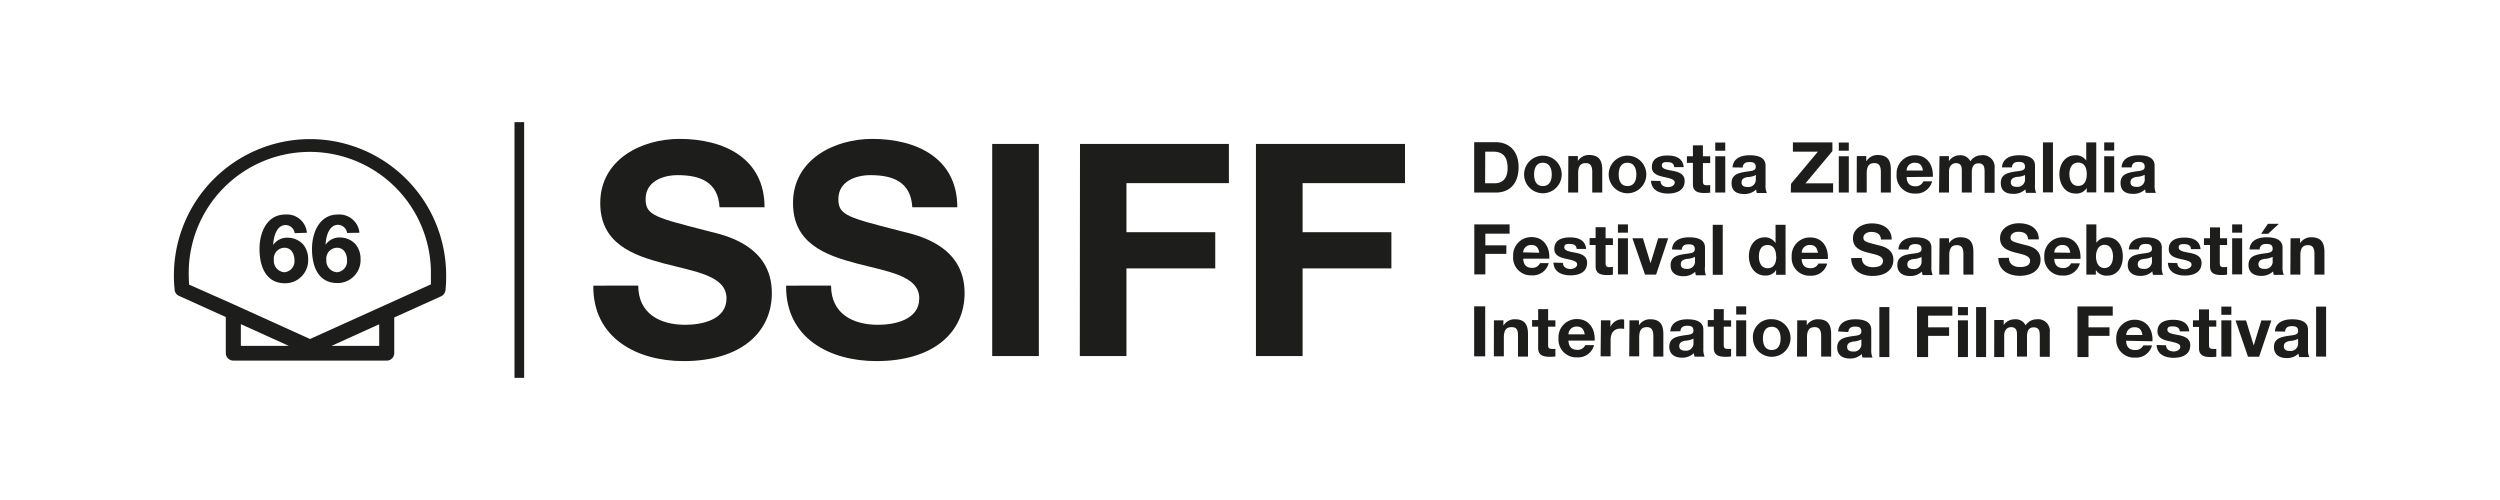 <svg id="4dc31f42-54b9-4916-91f0-e73146011b41" data-name="Capa 1" xmlns="http://www.w3.org/2000/svg" viewBox="0 0 500 100"><defs><style>.c086d997-eb1d-4699-8cf0-6beaf84274ab{fill:#1d1d1b;}</style></defs><title>logo_ssiff_horizontal_negro</title><path class="c086d997-eb1d-4699-8cf0-6beaf84274ab" d="M251.19,71.21h9.33V53.68h17.76V46.44H260.52V36.63H281V28.79H251.19Zm-35.23,0h9.33V53.68h17.76V46.44H225.29V36.63h20.49V28.79H216Zm-17.52,0h9.33V28.79h-9.33ZM157.22,57.13c-.12,10.45,8.67,15.09,18.05,15.09,11.53,0,17.65-5.82,17.65-13.61,0-9.62-9.51-11.58-12.6-12.35-10.63-2.74-12.65-3.15-12.65-6.42,0-3.56,3.45-4.81,6.42-4.81,4.45,0,8.08,1.31,8.37,6.42h9c0-9.81-8.14-13.67-17-13.67-7.66,0-15.86,4.16-15.86,12.83,0,8,6.36,10.4,12.65,12.06s12.6,2.44,12.6,7c0,4.34-5,5.29-8.26,5.29-5,0-9.38-2.2-9.38-7.84Zm-38.56,0c-.11,10.45,8.68,15.09,18.06,15.09,11.53,0,17.65-5.82,17.65-13.61,0-9.62-9.51-11.58-12.6-12.35-10.63-2.74-12.65-3.15-12.65-6.42,0-3.56,3.44-4.81,6.41-4.81,4.46,0,8.08,1.31,8.38,6.42h9c0-9.81-8.14-13.67-17-13.67-7.66,0-15.86,4.16-15.86,12.83,0,8,6.36,10.4,12.65,12.06s12.6,2.44,12.6,7c0,4.34-5,5.29-8.26,5.29-5,0-9.39-2.2-9.39-7.84Z"/><path class="c086d997-eb1d-4699-8cf0-6beaf84274ab" d="M463.22,71.32h2v-10h-2Zm-6.21-5c.07-.79.56-1.09,1.32-1.09s1.29.12,1.29,1-1.13.77-2.36,1-2.47.56-2.47,2.2c0,1.49,1.1,2.18,2.47,2.18a3.33,3.33,0,0,0,2.45-.9,2.72,2.72,0,0,0,.14.7h2a3.73,3.73,0,0,1-.25-1.61V65.93c0-1.75-1.74-2.07-3.19-2.07-1.63,0-3.3.56-3.42,2.43Zm2.61,2.22A1.48,1.48,0,0,1,458,70.19c-.65,0-1.23-.19-1.23-.93s.57-.94,1.19-1.07a4,4,0,0,0,1.65-.42Zm-5.35-4.45h-2l-1.53,5h0l-1.53-5h-2.1l2.49,7.26h2.22Zm-8-2.77h-2v1.64h2Zm-2,10h2V64.06h-2Zm-2.47-9.44h-2v2.18h-1.21v1.33h1.21v4.29c0,1.45,1.07,1.73,2.29,1.73a8.56,8.56,0,0,0,1.17-.07V69.78a3.24,3.24,0,0,1-.62,0c-.67,0-.84-.16-.84-.84v-3.6h1.46V64.06h-1.46ZM431.32,69c.09,1.93,1.73,2.56,3.42,2.56s3.31-.62,3.31-2.53c0-1.35-1.14-1.77-2.3-2s-2.27-.36-2.27-1.08.66-.67,1.11-.67c.72,0,1.31.21,1.37,1h1.89c-.15-1.78-1.61-2.32-3.2-2.32s-3.16.48-3.16,2.33c0,1.28,1.15,1.69,2.3,1.94,1.44.31,2.27.52,2.27,1.13s-.73.93-1.31.93c-.79,0-1.52-.36-1.53-1.23Zm-6.07-2a1.58,1.58,0,0,1,1.66-1.55c1,0,1.4.54,1.58,1.55Zm5.24,1.26c.14-2.23-1.05-4.31-3.53-4.31a3.65,3.65,0,0,0-3.71,3.84A3.55,3.55,0,0,0,427,71.52a3.26,3.26,0,0,0,3.4-2.44h-1.75A1.66,1.66,0,0,1,427,70c-1.11,0-1.73-.58-1.78-1.85Zm-15,3.15h2.21V67.18h4.2V65.46h-4.2V63.14h4.85V61.29h-7.06Zm-16.65,0h2V67.11c0-1.42.95-1.68,1.35-1.68,1.26,0,1.21,1,1.21,1.82v4.07h2v-4c0-.92.21-1.85,1.34-1.85s1.22.81,1.22,1.78v4.11h2V66.46a2.35,2.35,0,0,0-2.65-2.6,2.64,2.64,0,0,0-2.19,1.21A2.16,2.16,0,0,0,403,63.86,2.64,2.64,0,0,0,400.74,65h0v-1h-1.89Zm-3.62,0h2v-10h-2Zm-1.63-10h-2v1.64h2Zm-2,10h2V64.06h-2Zm-8.18,0h2.21V67.18h4.2V65.46h-4.2V63.14h4.85V61.29H383.4Zm-7.54,0h2v-10h-2Zm-6.21-5c.07-.79.56-1.09,1.32-1.09s1.29.12,1.29,1-1.14.77-2.36,1-2.47.56-2.47,2.2c0,1.49,1.09,2.18,2.47,2.18a3.33,3.33,0,0,0,2.45-.9,2.72,2.72,0,0,0,.14.7h2a3.73,3.73,0,0,1-.25-1.61V65.93c0-1.75-1.74-2.07-3.19-2.07-1.63,0-3.3.56-3.42,2.43Zm2.61,2.22a1.48,1.48,0,0,1-1.61,1.68c-.65,0-1.23-.19-1.23-.93s.57-.94,1.18-1.07a4,4,0,0,0,1.66-.42ZM359.4,71.32h2V67.51c0-1.47.46-2.08,1.55-2.08.92,0,1.28.59,1.28,1.79v4.1h2V66.85c0-1.79-.53-3-2.66-3a2.61,2.61,0,0,0-2.22,1.21h0v-1h-1.9Zm-6.81-3.62c0-1.17.4-2.34,1.75-2.34s1.78,1.17,1.78,2.34S355.71,70,354.34,70s-1.75-1.17-1.75-2.32m-2,0a3.76,3.76,0,1,0,3.75-3.84,3.56,3.56,0,0,0-3.75,3.84m-1.35-6.41h-2v1.64h2Zm-2,10h2V64.06h-2Zm-2.48-9.44h-2v2.18h-1.21v1.33h1.21v4.29c0,1.45,1.07,1.73,2.29,1.73a8.66,8.66,0,0,0,1.17-.07V69.78a3.31,3.31,0,0,1-.62,0c-.68,0-.85-.16-.85-.84v-3.6h1.47V64.06h-1.47Zm-8.68,4.41c.07-.79.56-1.09,1.32-1.09s1.29.12,1.29,1-1.13.77-2.36,1-2.47.56-2.47,2.2c0,1.49,1.1,2.18,2.47,2.18a3.33,3.33,0,0,0,2.45-.9,2.72,2.72,0,0,0,.14.7h2a3.73,3.73,0,0,1-.25-1.61V65.93c0-1.75-1.74-2.07-3.19-2.07-1.63,0-3.3.56-3.42,2.43Zm2.61,2.22a1.48,1.48,0,0,1-1.61,1.68c-.65,0-1.23-.19-1.23-.93s.57-.94,1.19-1.07a4,4,0,0,0,1.65-.42Zm-12.85,2.81h2V67.51c0-1.47.46-2.08,1.55-2.08.92,0,1.28.59,1.28,1.79v4.1h2V66.85c0-1.79-.53-3-2.66-3a2.61,2.61,0,0,0-2.22,1.21h0v-1h-1.89Zm-5.72,0h2V68.05c0-1.28.51-2.33,2-2.33a3,3,0,0,1,.71.07V63.93a1.49,1.49,0,0,0-.43-.07,2.56,2.56,0,0,0-2.32,1.55h0V64.06h-1.89Zm-6.43-4.41a1.58,1.58,0,0,1,1.66-1.55c1,0,1.41.54,1.59,1.55Zm5.24,1.26c.14-2.23-1.05-4.31-3.52-4.31a3.64,3.64,0,0,0-3.71,3.84,3.55,3.55,0,0,0,3.71,3.82,3.27,3.27,0,0,0,3.4-2.44h-1.76a1.64,1.64,0,0,1-1.57.94c-1.11,0-1.73-.58-1.79-1.85Zm-9.3-6.29h-2v2.18h-1.21v1.33h1.21v4.29c0,1.45,1.06,1.73,2.29,1.73a8.51,8.51,0,0,0,1.16-.07V69.78a3.24,3.24,0,0,1-.62,0c-.67,0-.84-.16-.84-.84v-3.6h1.46V64.06h-1.46Zm-10.86,9.44h2V67.51c0-1.47.47-2.08,1.55-2.08s1.28.59,1.28,1.79v4.1h2V66.85c0-1.79-.53-3-2.65-3a2.59,2.59,0,0,0-2.22,1.21h-.05v-1h-1.89Zm-3.94,0h2.21v-10h-2.21Z"/><path class="c086d997-eb1d-4699-8cf0-6beaf84274ab" d="M458.07,54.92h2V51.11c0-1.48.46-2.08,1.54-2.08.93,0,1.28.59,1.28,1.78v4.11h2V50.45c0-1.8-.54-3-2.66-3a2.6,2.6,0,0,0-2.22,1.2h0v-1h-1.9Zm-2.29-10.16h-2.2l-1.35,2h1.39Zm-3.86,5.13c.07-.79.56-1.1,1.32-1.1s1.29.13,1.29,1-1.14.78-2.36,1-2.47.56-2.47,2.21c0,1.49,1.09,2.17,2.47,2.17a3.34,3.34,0,0,0,2.45-.89,2.9,2.9,0,0,0,.14.7h2a3.81,3.81,0,0,1-.25-1.62V49.52c0-1.74-1.74-2.06-3.19-2.06-1.63,0-3.31.56-3.42,2.43Zm2.61,2.22a1.48,1.48,0,0,1-1.61,1.67c-.65,0-1.23-.18-1.23-.93s.56-.94,1.18-1.07a3.88,3.88,0,0,0,1.66-.42Zm-6.1-7.23h-2v1.65h2Zm-2,10h2V47.65h-2ZM444,45.48h-2v2.17h-1.21V49H442v4.28C442,54.72,443,55,444.26,55a7.09,7.09,0,0,0,1.16-.07V53.37a2.53,2.53,0,0,1-.61.06c-.68,0-.85-.17-.85-.84V49h1.46V47.65H444Zm-10.42,7.08c.08,1.92,1.72,2.55,3.41,2.55s3.32-.61,3.32-2.52c0-1.35-1.14-1.78-2.31-2s-2.26-.37-2.26-1.09.66-.67,1.11-.67c.72,0,1.31.21,1.36,1h1.9c-.15-1.78-1.61-2.31-3.2-2.31s-3.16.47-3.16,2.33c0,1.28,1.15,1.69,2.3,1.94,1.43.31,2.26.52,2.26,1.12s-.73.93-1.31.93c-.78,0-1.51-.35-1.53-1.22Zm-5.81-2.67c.07-.79.56-1.1,1.32-1.1s1.3.13,1.3,1-1.14.78-2.37,1-2.47.56-2.47,2.21c0,1.49,1.1,2.17,2.47,2.17a3.33,3.33,0,0,0,2.45-.89,2.9,2.9,0,0,0,.14.7h2a3.81,3.81,0,0,1-.25-1.62V49.52c0-1.74-1.74-2.06-3.19-2.06-1.63,0-3.3.56-3.41,2.43Zm2.62,2.22a1.49,1.49,0,0,1-1.62,1.67c-.65,0-1.22-.18-1.22-.93s.56-.94,1.18-1.07a3.88,3.88,0,0,0,1.66-.42Zm-7.79-.82c0,1.21-.52,2.32-1.7,2.32s-1.7-1.11-1.7-2.32.52-2.33,1.7-2.33,1.7,1.11,1.7,2.33m-5.33,3.63h1.9V54h0a2.51,2.51,0,0,0,2.39,1.12c1.45,0,3-1.16,3-3.83s-1.55-3.82-3-3.82a2.66,2.66,0,0,0-2.29,1.08h0V44.88h-2Zm-6.42-4.41A1.57,1.57,0,0,1,412.47,49c1,0,1.4.53,1.59,1.55Zm5.24,1.26c.14-2.23-1.05-4.31-3.52-4.31a3.64,3.64,0,0,0-3.71,3.83,3.55,3.55,0,0,0,3.71,3.82,3.28,3.28,0,0,0,3.4-2.44h-1.76a1.64,1.64,0,0,1-1.57.94c-1.11,0-1.73-.57-1.79-1.84Zm-16.42-.18c0,2.47,2.05,3.57,4.27,3.57,2.72,0,4.17-1.38,4.17-3.22,0-2.28-2.25-2.74-3-2.92-2.51-.65-3-.75-3-1.52s.81-1.14,1.52-1.14c1.05,0,1.91.31,2,1.52h2.13c0-2.32-1.92-3.23-4-3.23-1.81,0-3.75,1-3.75,3,0,1.88,1.51,2.46,3,2.85s3,.58,3,1.66-1.19,1.25-2,1.25c-1.18,0-2.22-.52-2.22-1.85Zm-11.82,3.33h2V51.11c0-1.48.47-2.08,1.55-2.08.93,0,1.28.59,1.28,1.78v4.11h2V50.45c0-1.8-.53-3-2.65-3a2.61,2.61,0,0,0-2.23,1.2h0v-1h-1.89Zm-6.16-5c.07-.79.56-1.1,1.32-1.1s1.3.13,1.3,1-1.14.78-2.37,1-2.47.56-2.47,2.21c0,1.49,1.1,2.17,2.47,2.17a3.33,3.33,0,0,0,2.45-.89,2.9,2.9,0,0,0,.14.7h2a3.81,3.81,0,0,1-.25-1.62V49.52c0-1.74-1.74-2.06-3.19-2.06-1.63,0-3.3.56-3.41,2.43Zm2.62,2.22a1.49,1.49,0,0,1-1.62,1.67c-.65,0-1.22-.18-1.22-.93s.56-.94,1.18-1.07a3.88,3.88,0,0,0,1.66-.42Zm-14.07-.52c0,2.47,2.05,3.57,4.27,3.57,2.73,0,4.17-1.38,4.17-3.22,0-2.28-2.24-2.74-3-2.92-2.51-.65-3-.75-3-1.52s.82-1.14,1.52-1.14c1.05,0,1.91.31,2,1.52h2.14c0-2.32-1.93-3.23-4-3.23-1.82,0-3.75,1-3.75,3,0,1.88,1.5,2.46,3,2.85s3,.58,3,1.66-1.18,1.25-2,1.25c-1.18,0-2.22-.52-2.22-1.85Zm-9.91-1.08A1.57,1.57,0,0,1,362,49c1,0,1.4.53,1.59,1.55Zm5.24,1.26c.14-2.23-1-4.31-3.53-4.31a3.63,3.63,0,0,0-3.7,3.83,3.54,3.54,0,0,0,3.7,3.82,3.26,3.26,0,0,0,3.4-2.44h-1.75a1.66,1.66,0,0,1-1.58.94c-1.11,0-1.72-.57-1.78-1.84Zm-10.31-.51c0,1.2-.4,2.35-1.72,2.35s-1.76-1.19-1.76-2.33S352.19,49,353.5,49s1.72,1.12,1.72,2.3m0,3.66h1.89v-10h-2v3.66h0A2.49,2.49,0,0,0,353,47.46c-2.14,0-3.22,1.81-3.22,3.76s1.07,3.89,3.26,3.89A2.41,2.41,0,0,0,355.22,54h0Zm-12.67,0h2v-10h-2Zm-6.21-5c.07-.79.56-1.1,1.32-1.1s1.3.13,1.3,1-1.14.78-2.37,1-2.47.56-2.47,2.21c0,1.49,1.1,2.17,2.47,2.17a3.33,3.33,0,0,0,2.45-.89,2.9,2.9,0,0,0,.14.7h2A3.81,3.81,0,0,1,341,53.3V49.52c0-1.74-1.74-2.06-3.19-2.06-1.63,0-3.3.56-3.41,2.43ZM339,52.11a1.49,1.49,0,0,1-1.62,1.67c-.65,0-1.22-.18-1.22-.93s.56-.94,1.18-1.07a3.88,3.88,0,0,0,1.66-.42Zm-5.36-4.46h-2l-1.53,5h0l-1.53-5h-2.1L329,54.92h2.22Zm-8.05-2.77h-2v1.65h2Zm-2,10h2V47.65h-2Zm-2.47-9.44h-2v2.17h-1.2V49h1.2v4.28c0,1.45,1.07,1.73,2.29,1.73a7.22,7.22,0,0,0,1.17-.07V53.37a2.61,2.61,0,0,1-.62.06c-.67,0-.84-.17-.84-.84V49h1.46V47.65h-1.46Zm-10.43,7.08c.09,1.92,1.73,2.55,3.42,2.55s3.31-.61,3.31-2.52c0-1.35-1.13-1.78-2.3-2s-2.26-.37-2.26-1.09.66-.67,1.11-.67c.71,0,1.3.21,1.36,1h1.9c-.16-1.78-1.62-2.31-3.21-2.31s-3.16.47-3.16,2.33c0,1.28,1.15,1.69,2.3,1.94,1.44.31,2.27.52,2.27,1.12s-.73.93-1.31.93c-.79,0-1.52-.35-1.53-1.22Zm-6.07-2.05A1.57,1.57,0,0,1,306.27,49c1,0,1.4.53,1.59,1.55Zm5.24,1.26c.14-2.23-1.05-4.31-3.53-4.31a3.63,3.63,0,0,0-3.7,3.83,3.54,3.54,0,0,0,3.7,3.82,3.28,3.28,0,0,0,3.41-2.44H308a1.65,1.65,0,0,1-1.58.94c-1.11,0-1.72-.57-1.78-1.84Zm-15,3.15h2.21V50.77h4.2V49.06h-4.2V46.74h4.85V44.88h-7.06Z"/><path class="c086d997-eb1d-4699-8cf0-6beaf84274ab" d="M426.33,33.48c.07-.79.56-1.1,1.32-1.1s1.29.13,1.29,1-1.14.77-2.36,1-2.47.57-2.47,2.21,1.09,2.18,2.47,2.18a3.35,3.35,0,0,0,2.45-.9,2.72,2.72,0,0,0,.14.7h2a3.73,3.73,0,0,1-.25-1.61V33.12c0-1.75-1.75-2.07-3.19-2.07-1.63,0-3.31.56-3.42,2.43Zm2.61,2.22a1.48,1.48,0,0,1-1.62,1.67c-.64,0-1.22-.18-1.22-.92s.56-.94,1.18-1.07a4,4,0,0,0,1.66-.42Zm-6.1-7.22h-2v1.64h2Zm-2,10h2V31.25h-2Zm-3.49-3.65c0,1.19-.39,2.35-1.71,2.35s-1.76-1.2-1.76-2.34.45-2.32,1.76-2.32,1.71,1.13,1.71,2.31m0,3.65h1.9v-10h-2v3.65h0a2.51,2.51,0,0,0-2.15-1.08c-2.13,0-3.22,1.81-3.22,3.77s1.07,3.89,3.26,3.89a2.42,2.42,0,0,0,2.21-1.12h0Zm-8.76,0h2v-10h-2Zm-6.21-5c.07-.79.56-1.1,1.32-1.1s1.3.13,1.3,1-1.14.77-2.37,1-2.47.57-2.47,2.21,1.1,2.18,2.47,2.18a3.33,3.33,0,0,0,2.45-.9,3.22,3.22,0,0,0,.14.7h2A3.73,3.73,0,0,1,407,36.9V33.12c0-1.75-1.74-2.07-3.19-2.07-1.63,0-3.3.56-3.41,2.43ZM405,35.7a1.48,1.48,0,0,1-1.62,1.67c-.65,0-1.22-.18-1.22-.92s.56-.94,1.18-1.07A4,4,0,0,0,405,35Zm-17.2,2.81h2V34.3c0-1.42,1-1.68,1.35-1.68,1.27,0,1.21,1,1.21,1.82v4.07h2v-4c0-.91.21-1.84,1.34-1.84s1.22.8,1.22,1.77v4.12h2V33.65a2.35,2.35,0,0,0-2.66-2.6,2.64,2.64,0,0,0-2.19,1.21A2.16,2.16,0,0,0,392,31.05a2.62,2.62,0,0,0-2.22,1.18h0v-1h-1.88Zm-6.48-4.41A1.57,1.57,0,0,1,383,32.55c1,0,1.41.54,1.59,1.55Zm5.24,1.26c.14-2.23-1.06-4.31-3.53-4.31a3.64,3.64,0,0,0-3.71,3.84,3.55,3.55,0,0,0,3.71,3.82,3.27,3.27,0,0,0,3.4-2.45h-1.76a1.64,1.64,0,0,1-1.57,1c-1.11,0-1.73-.58-1.78-1.85Zm-15.22,3.15h2V34.7c0-1.47.47-2.08,1.55-2.08.93,0,1.28.59,1.28,1.79v4.1h2V34c0-1.8-.53-3-2.65-3a2.57,2.57,0,0,0-2.22,1.21h-.05v-1h-1.89Zm-1.58-10h-2v1.64h2Zm-2,10h2V31.25h-2Zm-9.6,0h8.46V36.66h-5.52l5.38-6.44V28.48h-7.9v1.85h5l-5.38,6.44Zm-9.63-5c.07-.79.57-1.1,1.32-1.1s1.3.13,1.3,1-1.14.77-2.36,1-2.48.57-2.48,2.21,1.1,2.18,2.48,2.18a3.33,3.33,0,0,0,2.44-.9,3.22,3.22,0,0,0,.14.7h2a3.56,3.56,0,0,1-.26-1.61V33.12c0-1.75-1.74-2.07-3.19-2.07-1.63,0-3.3.56-3.41,2.43Zm2.62,2.22a1.48,1.48,0,0,1-1.62,1.67c-.65,0-1.22-.18-1.22-.92s.56-.94,1.18-1.07A4,4,0,0,0,351.2,35Zm-6.1-7.22h-2v1.64h2Zm-2,10h2V31.25h-2Zm-2.47-9.44h-2v2.18h-1.2v1.33h1.2v4.29c0,1.45,1.07,1.73,2.29,1.73a8.56,8.56,0,0,0,1.17-.07V37a3.24,3.24,0,0,1-.62.05c-.67,0-.84-.17-.84-.84v-3.6h1.46V31.25h-1.46ZM330.2,36.15c.09,1.93,1.73,2.56,3.42,2.56s3.31-.62,3.31-2.53c0-1.35-1.13-1.77-2.3-2s-2.26-.36-2.26-1.08.66-.68,1.11-.68c.71,0,1.3.21,1.36,1h1.9c-.16-1.79-1.62-2.32-3.21-2.32s-3.16.48-3.16,2.33c0,1.28,1.15,1.69,2.3,1.94,1.44.31,2.27.52,2.27,1.13s-.73.92-1.31.92c-.79,0-1.52-.35-1.53-1.22Zm-6.46-1.26c0-1.17.4-2.34,1.75-2.34s1.78,1.17,1.78,2.34-.41,2.32-1.78,2.32-1.75-1.17-1.75-2.32m-2,0a3.76,3.76,0,1,0,7.52,0,3.76,3.76,0,1,0-7.52,0m-8.11,3.62h2V34.7c0-1.47.46-2.08,1.54-2.08.93,0,1.28.59,1.28,1.79v4.1h2V34c0-1.8-.54-3-2.66-3a2.59,2.59,0,0,0-2.22,1.21h0v-1h-1.9Zm-6.81-3.62c0-1.17.4-2.34,1.75-2.34s1.78,1.17,1.78,2.34-.41,2.32-1.78,2.32-1.75-1.17-1.75-2.32m-2,0a3.76,3.76,0,1,0,7.52,0,3.76,3.76,0,1,0-7.52,0m-7.77-4.56h1.57c2.2,0,2.9,1.3,2.9,3.32,0,2.22-1.22,3-2.5,3h-2Zm-2.21,8.18h4.33c3.07,0,4.55-2.16,4.55-5.07,0-3.33-2-5-4.55-5h-4.33Z"/><rect class="c086d997-eb1d-4699-8cf0-6beaf84274ab" x="102.9" y="24.43" width="1.93" height="51.14"/><path class="c086d997-eb1d-4699-8cf0-6beaf84274ab" d="M67.41,49.55c1.38,0,2,1.24,2,2.48a2.22,2.22,0,0,1-2,2.42A2.29,2.29,0,0,1,65.27,52a2.18,2.18,0,0,1,2.14-2.45m4.48-3a4.05,4.05,0,0,0-4.29-3.65c-3.76,0-5.2,3.67-5.2,6.89s1.08,6.82,5.08,6.82a4.59,4.59,0,0,0,4.63-4.82,4.52,4.52,0,0,0-1-2.94,4.19,4.19,0,0,0-3-1.35,3.36,3.36,0,0,0-3,1.46l0,0c.07-1.47.58-4,2.53-4a1.89,1.89,0,0,1,1.78,1.63Zm-15,3c1.37,0,2,1.24,2,2.48a2.22,2.22,0,0,1-2,2.42A2.28,2.28,0,0,1,54.77,52a2.18,2.18,0,0,1,2.14-2.45m4.47-3a4,4,0,0,0-4.29-3.65c-3.76,0-5.19,3.67-5.19,6.89S53,56.65,57,56.65a4.59,4.59,0,0,0,4.63-4.82,4.52,4.52,0,0,0-1-2.94,4.23,4.23,0,0,0-3-1.35,3.38,3.38,0,0,0-3,1.46l0,0c.08-1.47.59-4,2.54-4a1.89,1.89,0,0,1,1.77,1.63Z"/><path class="c086d997-eb1d-4699-8cf0-6beaf84274ab" d="M86.17,56.88,62,67.8,46.8,60.91h0l-9-4c0-.6-.05-1.18-.05-1.82a24.22,24.22,0,1,1,48.43,0c0,.66,0,1.25,0,1.84M75.84,69.18H66.29l9.55-4.33ZM48.17,64.83l9.6,4.35h-9.6ZM62,27.82A27.26,27.26,0,0,0,34.78,55a25.47,25.47,0,0,0,.14,2.88,1.48,1.48,0,0,0,.44,1h0a1.44,1.44,0,0,0,.52.33l9.28,4.2v7.21a1.51,1.51,0,0,0,1.51,1.5H77.35a1.5,1.5,0,0,0,1.5-1.5V63.49l9.37-4.23A1.53,1.53,0,0,0,89.1,58,25.32,25.32,0,0,0,89.23,55,27.25,27.25,0,0,0,62,27.82"/></svg>